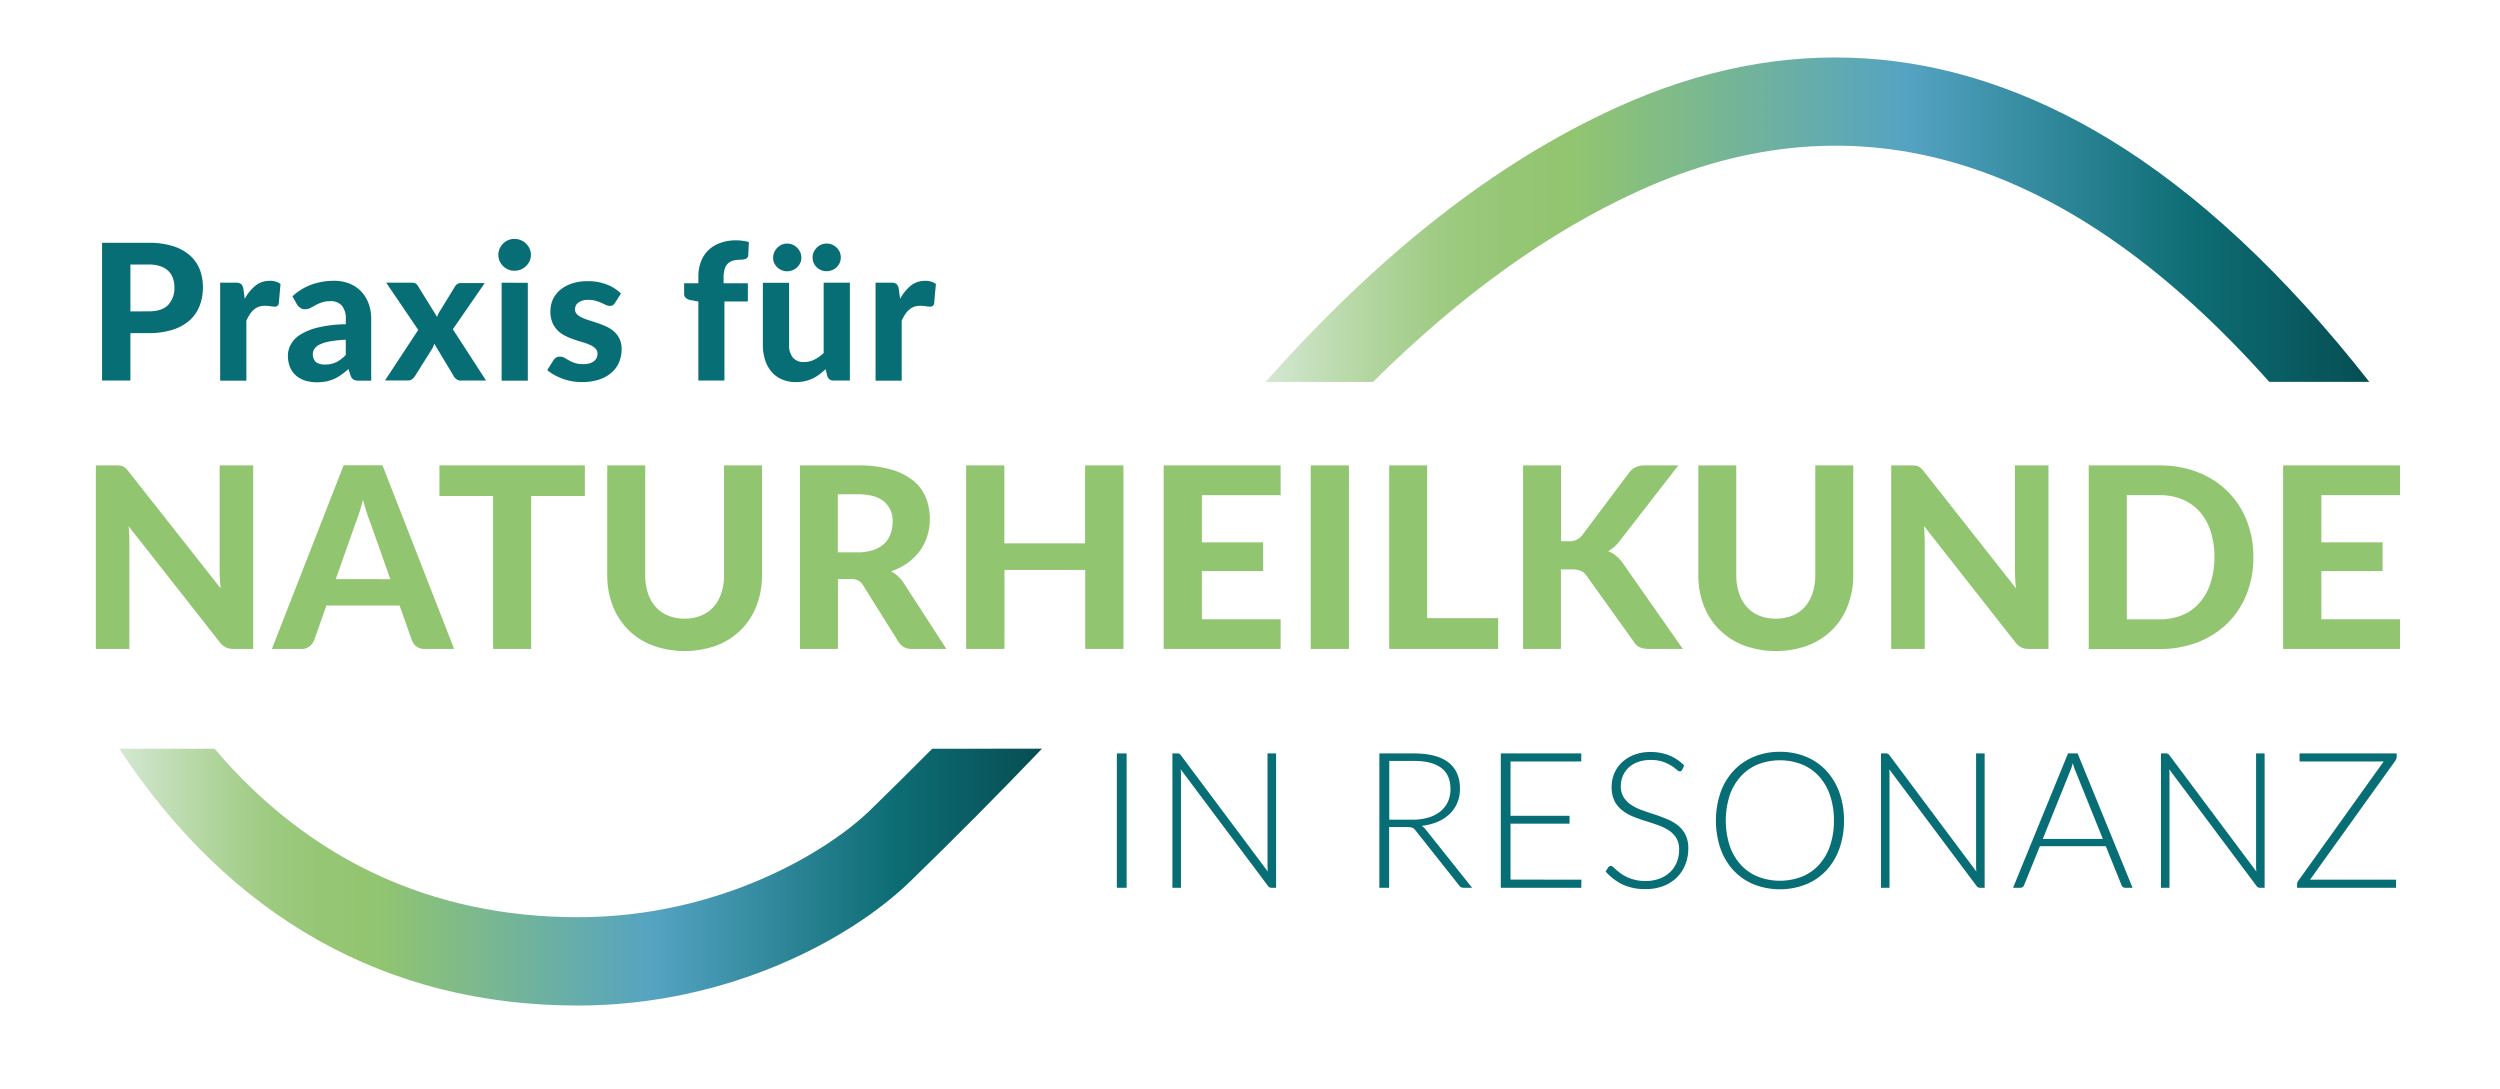 <svg id="Ebene_1" data-name="Ebene 1" xmlns="http://www.w3.org/2000/svg" xmlns:xlink="http://www.w3.org/1999/xlink" viewBox="0 0 805.19 350.75"><defs><style>.cls-1{fill:url(#Unbenannter_Verlauf_35);}.cls-2{fill:url(#Unbenannter_Verlauf_35-2);}.cls-3{fill:#076e75;}.cls-4{fill:#92c570;}</style><linearGradient id="Unbenannter_Verlauf_35" x1="407.57" y1="70.77" x2="763.11" y2="70.77" gradientUnits="userSpaceOnUse"><stop offset="0" stop-color="#d5e8d3"/><stop offset="0.06" stop-color="#bedcb1"/><stop offset="0.15" stop-color="#a1cc86"/><stop offset="0.17" stop-color="#9cca7f"/><stop offset="0.22" stop-color="#95c674"/><stop offset="0.28" stop-color="#92c570"/><stop offset="0.58" stop-color="#54a3c2"/><stop offset="0.84" stop-color="#0d6d74"/><stop offset="1" stop-color="#064e53"/></linearGradient><linearGradient id="Unbenannter_Verlauf_35-2" x1="38.41" y1="282.51" x2="335.6" y2="282.51" xlink:href="#Unbenannter_Verlauf_35"/></defs><title>logo</title><path class="cls-1" d="M442.22,123c28.16-27.92,56.4-48.22,85.59-61.52C598,29.52,666.14,50.26,730.88,123h32.23c-27.16-34.62-55.35-60.93-84-78.31C627.63,13.55,574.3,10.17,520.58,34.66c-38.85,17.71-75.94,46.72-113,88.37Z"/><path class="cls-2" d="M300.24,241.15q-10,10.08-20.13,19.93c-13.14,12.75-47.73,34.33-94,34.33-47.08,0-86.68-18.55-117-54.26H38.41c35.8,54.33,86.07,82.71,147.68,82.71,48.64,0,88.08-21.53,107.09-40q21.45-20.82,42.42-42.73Z"/><path class="cls-3" d="M47.85,78.2a25.61,25.61,0,0,1,7.88,1.08,14.76,14.76,0,0,1,5.45,3,11.69,11.69,0,0,1,3.17,4.54,15.66,15.66,0,0,1,1,5.71,16.13,16.13,0,0,1-1.07,6,12.26,12.26,0,0,1-3.24,4.68,15.12,15.12,0,0,1-5.47,3,24.94,24.94,0,0,1-7.74,1.08H42v15.26H32.87V78.2Zm0,22.08c2.88,0,5-.69,6.32-2.08a7.86,7.86,0,0,0,2-5.69,8.76,8.76,0,0,0-.5-3,6.11,6.11,0,0,0-1.53-2.32,6.9,6.9,0,0,0-2.59-1.48,11.63,11.63,0,0,0-3.7-.52H42v15.1Z"/><path class="cls-3" d="M78.83,96.25A14.17,14.17,0,0,1,82.28,92a7.19,7.19,0,0,1,4.59-1.55,5.63,5.63,0,0,1,3.48,1l-.55,6.24a1.19,1.19,0,0,1-1.34,1.07,9.11,9.11,0,0,1-1.41-.14,11.71,11.71,0,0,0-1.71-.13,5.94,5.94,0,0,0-2.06.33,5.19,5.19,0,0,0-1.61,1,7,7,0,0,0-1.27,1.5,13.13,13.13,0,0,0-1.05,2v19.29H70.91V91.05h5a2.61,2.61,0,0,1,1.78.46,2.88,2.88,0,0,1,.7,1.59Z"/><path class="cls-3" d="M94.18,95.42a18.92,18.92,0,0,1,6.14-3.75,21,21,0,0,1,7.28-1.23,13.07,13.07,0,0,1,5,.91,10.73,10.73,0,0,1,3.76,2.56,11.21,11.21,0,0,1,2.37,3.89,14.38,14.38,0,0,1,.83,5v19.81h-3.86a4,4,0,0,1-1.81-.33,2.55,2.55,0,0,1-1-1.41l-.67-2c-.8.69-1.57,1.31-2.31,1.83a12.28,12.28,0,0,1-4.86,2.15,15.73,15.73,0,0,1-3,.27,12.26,12.26,0,0,1-3.79-.55,8.25,8.25,0,0,1-2.95-1.64,7.24,7.24,0,0,1-1.91-2.7,9.66,9.66,0,0,1-.67-3.73,7.54,7.54,0,0,1,.89-3.49,8.55,8.55,0,0,1,3-3.16,19.34,19.34,0,0,1,5.75-2.36,40.14,40.14,0,0,1,9-1.05v-1.62a6.41,6.41,0,0,0-1.25-4.36A4.61,4.61,0,0,0,106.5,97a8.87,8.87,0,0,0-2.9.41,14.13,14.13,0,0,0-2,.89l-1.63.89a3.77,3.77,0,0,1-1.78.41,2.39,2.39,0,0,1-1.48-.45,3.8,3.8,0,0,1-1-1Zm17.18,14a39.9,39.9,0,0,0-5.14.54,12.09,12.09,0,0,0-3.25,1,4.2,4.2,0,0,0-1.71,1.39,3.49,3.49,0,0,0,.52,4.3,4.66,4.66,0,0,0,2.85.76,8.3,8.3,0,0,0,3.66-.75,11,11,0,0,0,3.07-2.33Z"/><path class="cls-3" d="M156.55,122.57h-8.1a2.26,2.26,0,0,1-1.48-.46,3.41,3.41,0,0,1-.9-1.07l-6.21-10.36a6.08,6.08,0,0,1-.8,1.83L133.74,121a4.74,4.74,0,0,1-.9,1.06,2,2,0,0,1-1.36.47H124l10.7-16.27L124.39,91.05h8.1a2.83,2.83,0,0,1,1.34.24,2.28,2.28,0,0,1,.77.8l6.18,10a8.49,8.49,0,0,1,.39-1,9,9,0,0,1,.58-1l4.74-7.74a2.17,2.17,0,0,1,1.9-1.19h7.74l-10.28,14.89Z"/><path class="cls-3" d="M171,82.09a4.77,4.77,0,0,1-.43,2,5.62,5.62,0,0,1-1.15,1.62,5.26,5.26,0,0,1-3.75,1.49,5.05,5.05,0,0,1-2-.39,5.26,5.26,0,0,1-1.63-1.1,5.53,5.53,0,0,1-1.12-1.62,5.06,5.06,0,0,1,0-4,5.37,5.37,0,0,1,1.12-1.64,4.94,4.94,0,0,1,1.63-1.1,4.89,4.89,0,0,1,2-.4,5.27,5.27,0,0,1,2.07.4,5.15,5.15,0,0,1,1.68,1.1,5.45,5.45,0,0,1,1.15,1.64A4.82,4.82,0,0,1,171,82.09Zm-1,9v31.52h-8.44V91.05Z"/><path class="cls-3" d="M198.08,97.53a2.55,2.55,0,0,1-.69.75,1.77,1.77,0,0,1-1,.23,2.85,2.85,0,0,1-1.26-.31l-1.43-.66a16.5,16.5,0,0,0-1.82-.65,8.15,8.15,0,0,0-2.37-.31,5.23,5.23,0,0,0-3.18.84,2.62,2.62,0,0,0-1.13,2.22,2.16,2.16,0,0,0,.64,1.59,5.51,5.51,0,0,0,1.69,1.11,19.93,19.93,0,0,0,2.4.89c.9.28,1.82.58,2.77.9a26.84,26.84,0,0,1,2.77,1.14,9.49,9.49,0,0,1,2.4,1.6,7.49,7.49,0,0,1,1.7,2.32,7.81,7.81,0,0,1,.64,3.29,10.59,10.59,0,0,1-.84,4.24,9.19,9.19,0,0,1-2.46,3.34,11.6,11.6,0,0,1-4,2.21,17.83,17.83,0,0,1-5.57.79,18.16,18.16,0,0,1-3.21-.29,17.84,17.84,0,0,1-3-.82,19,19,0,0,1-2.69-1.24,12.34,12.34,0,0,1-2.18-1.53l2-3.15a2.66,2.66,0,0,1,.84-.86,2.53,2.53,0,0,1,1.3-.3,2.67,2.67,0,0,1,1.41.38c.43.25.91.53,1.44.82a11.11,11.11,0,0,0,1.88.83,8.05,8.05,0,0,0,2.7.38,7.26,7.26,0,0,0,2.11-.27,4.25,4.25,0,0,0,1.44-.75,2.93,2.93,0,0,0,.81-1.07,3.13,3.13,0,0,0,.26-1.24,2.31,2.31,0,0,0-.66-1.7,5.8,5.8,0,0,0-1.71-1.14,15.77,15.77,0,0,0-2.43-.89c-.92-.27-1.85-.56-2.8-.89a22.37,22.37,0,0,1-2.78-1.16,9.42,9.42,0,0,1-2.42-1.7,7.9,7.9,0,0,1-1.71-2.52,9,9,0,0,1-.66-3.64A9.2,9.2,0,0,1,178,96.6a8.82,8.82,0,0,1,2.29-3.11,11.47,11.47,0,0,1,3.81-2.14,16,16,0,0,1,5.27-.79,16.26,16.26,0,0,1,6.12,1.1A13.23,13.23,0,0,1,200,94.53Z"/><path class="cls-3" d="M224.92,122.57V97.1l-2.44-.43a3.34,3.34,0,0,1-1.55-.67,1.72,1.72,0,0,1-.59-1.41V91.23h4.58V89.15a13.54,13.54,0,0,1,.84-4.88,10.21,10.21,0,0,1,2.4-3.7A10.77,10.77,0,0,1,232,78.24a14.55,14.55,0,0,1,5.1-.83,14.15,14.15,0,0,1,2.1.14,16.14,16.14,0,0,1,2,.41L241,82.12a1.32,1.32,0,0,1-.81,1.24,4.68,4.68,0,0,1-1.67.29,9,9,0,0,0-2.31.27,3.81,3.81,0,0,0-2.8,2.71,9.08,9.08,0,0,0-.36,2.77v1.83h7.82V97.1h-7.55v25.47Z"/><path class="cls-3" d="M273.72,91.05v31.52h-5.2a2,2,0,0,1-2.07-1.47l-.55-2.2a21.57,21.57,0,0,1-2,1.68,12.48,12.48,0,0,1-2.16,1.32,12,12,0,0,1-2.47.86,13.15,13.15,0,0,1-2.89.3,11.08,11.08,0,0,1-4.58-.89,9.11,9.11,0,0,1-3.34-2.47,11,11,0,0,1-2.05-3.79,15.79,15.79,0,0,1-.71-4.83v-20h8.44v20a6.24,6.24,0,0,0,1.21,4.08,4.43,4.43,0,0,0,3.59,1.45,7.36,7.36,0,0,0,3.34-.78,12,12,0,0,0,3-2.13V91.05ZM258.1,83a4,4,0,0,1-.37,1.71,4.58,4.58,0,0,1-1,1.39,4.49,4.49,0,0,1-1.47.93,4.67,4.67,0,0,1-1.79.34,4.3,4.3,0,0,1-1.7-.34,4.37,4.37,0,0,1-1.42-.93,4.73,4.73,0,0,1-1-1.39A4.1,4.1,0,0,1,249,83a4.32,4.32,0,0,1,.36-1.75,5,5,0,0,1,1-1.45,4.51,4.51,0,0,1,1.42-1,4.31,4.31,0,0,1,1.7-.35,4.68,4.68,0,0,1,1.79.35,4.62,4.62,0,0,1,1.47,1,4.85,4.85,0,0,1,1,1.45A4.16,4.16,0,0,1,258.1,83Zm12.69,0a4.1,4.1,0,0,1-.37,1.71,4.55,4.55,0,0,1-1,1.39A4.3,4.3,0,0,1,268,87a4.67,4.67,0,0,1-1.79.34,4.46,4.46,0,0,1-1.74-.34,4.36,4.36,0,0,1-2.4-2.32,4.09,4.09,0,0,1-.35-1.71,4.31,4.31,0,0,1,.35-1.75,4.59,4.59,0,0,1,1-1.45,4.44,4.44,0,0,1,3.18-1.33,4.68,4.68,0,0,1,1.79.35,4.42,4.42,0,0,1,1.45,1,4.82,4.82,0,0,1,1,1.45A4.32,4.32,0,0,1,270.79,83Z"/><path class="cls-3" d="M289.9,96.25A14.17,14.17,0,0,1,293.35,92a7.21,7.21,0,0,1,4.59-1.55,5.69,5.69,0,0,1,3.49,1l-.56,6.24a1.19,1.19,0,0,1-1.34,1.07,9.11,9.11,0,0,1-1.41-.14,11.71,11.71,0,0,0-1.71-.13,6,6,0,0,0-2.06.33,5.19,5.19,0,0,0-1.61,1,7,7,0,0,0-1.27,1.5,13.13,13.13,0,0,0-1.05,2v19.29H282V91.05h5a2.61,2.61,0,0,1,1.78.46,2.88,2.88,0,0,1,.7,1.59Z"/><path class="cls-4" d="M81.54,149.9V209H75.22a5.63,5.63,0,0,1-2.41-.47A5.76,5.76,0,0,1,70.9,207l-29.47-37.5c.08.95.14,1.89.18,2.81s.06,1.78.06,2.57V209H30.87V149.9h6.44a12.57,12.57,0,0,1,1.33.06,2.9,2.9,0,0,1,1,.28,3.94,3.94,0,0,1,.85.59,10.24,10.24,0,0,1,.9,1l29.67,37.66c-.11-1-.19-2-.24-3s-.08-1.88-.08-2.75V149.9Z"/><path class="cls-4" d="M146.26,209h-9.5a4.1,4.1,0,0,1-2.58-.76,4.45,4.45,0,0,1-1.49-1.93l-4-11.29H105.14l-4,11.29a4.58,4.58,0,0,1-1.43,1.85,3.87,3.87,0,0,1-2.56.84H87.57l23.11-59.14h12.51Zm-20.54-22.46-6.4-18.1c-.38-.95-.78-2.06-1.2-3.34s-.83-2.66-1.21-4.16c-.38,1.52-.78,2.93-1.2,4.22s-.82,2.41-1.2,3.36l-6.36,18Z"/><path class="cls-4" d="M188.37,159.76H171.08V209H158.82V159.76H141.53V149.9h46.84Z"/><path class="cls-4" d="M220.52,199.25a13.67,13.67,0,0,0,5.34-1,11,11,0,0,0,4-2.84,12.46,12.46,0,0,0,2.48-4.44,18.77,18.77,0,0,0,.86-5.87V149.9h12.23v35.21a27.22,27.22,0,0,1-1.74,9.89,22.14,22.14,0,0,1-4.95,7.76,22.5,22.5,0,0,1-7.82,5.09,30.34,30.34,0,0,1-20.81,0,22.53,22.53,0,0,1-7.85-5.09,22.28,22.28,0,0,1-4.95-7.76,27.43,27.43,0,0,1-1.73-9.89V149.9h12.23v35.21a18.78,18.78,0,0,0,.85,5.87,12.32,12.32,0,0,0,2.49,4.44,10.94,10.94,0,0,0,4,2.84A13.84,13.84,0,0,0,220.52,199.25Z"/><path class="cls-4" d="M304.81,209h-11a4.81,4.81,0,0,1-4.49-2.37L278,188.54A4.62,4.62,0,0,0,276.5,187a4.88,4.88,0,0,0-2.46-.49h-4.16V209H257.65V149.9h18.59a38.1,38.1,0,0,1,10.6,1.28,20.28,20.28,0,0,1,7.21,3.57,13.58,13.58,0,0,1,4.12,5.44,18,18,0,0,1,1.3,6.95,18.47,18.47,0,0,1-.83,5.56,16.51,16.51,0,0,1-2.43,4.79,17.36,17.36,0,0,1-3.91,3.83A20.16,20.16,0,0,1,287,184a12.08,12.08,0,0,1,2.2,1.57,11,11,0,0,1,1.84,2.18ZM276.16,177.9a15.4,15.4,0,0,0,5.13-.76,9.51,9.51,0,0,0,3.55-2.08,8.18,8.18,0,0,0,2-3.11,11.51,11.51,0,0,0,.65-3.92,8,8,0,0,0-2.79-6.52c-1.86-1.55-4.7-2.32-8.5-2.32h-6.36V177.9Z"/><path class="cls-4" d="M361.83,149.9V209H349.52V183.56h-26V209H311.17V149.9h12.31V175h26V149.9Z"/><path class="cls-4" d="M387.1,159.48v15.2h19.73v9.25H387.1v15.53h25.36V209H374.79V149.9h37.67v9.58Z"/><path class="cls-4" d="M434.46,209H422.15V149.9h12.31Z"/><path class="cls-4" d="M482.52,199.09V209h-35.1V149.9h12.23v49.19Z"/><path class="cls-4" d="M502.77,174.31h2.41a5,5,0,0,0,4.36-1.87l15-20a5.79,5.79,0,0,1,2.32-2,7.71,7.71,0,0,1,3.1-.55h10.6l-18.83,24.25a12.15,12.15,0,0,1-3.79,3.38,10,10,0,0,1,2.56,1.49,11.64,11.64,0,0,1,2.2,2.42L542,209H531.1a9.28,9.28,0,0,1-1.81-.16,5.6,5.6,0,0,1-1.33-.45,3.41,3.41,0,0,1-1-.72,6.17,6.17,0,0,1-.77-1L511,185.44a4.41,4.41,0,0,0-1.84-1.57,7.58,7.58,0,0,0-3-.47h-3.43V209H490.55V149.9h12.22Z"/><path class="cls-4" d="M572,199.25a13.74,13.74,0,0,0,5.34-1,11,11,0,0,0,4-2.84A12.46,12.46,0,0,0,583.8,191a18.77,18.77,0,0,0,.86-5.87V149.9h12.23v35.21a27.22,27.22,0,0,1-1.74,9.89,22.14,22.14,0,0,1-4.95,7.76,22.59,22.59,0,0,1-7.82,5.09,30.34,30.34,0,0,1-20.81,0,22.53,22.53,0,0,1-7.85-5.09,22.28,22.28,0,0,1-5-7.76,27.22,27.22,0,0,1-1.73-9.89V149.9h12.22v35.21a18.77,18.77,0,0,0,.86,5.87,12.32,12.32,0,0,0,2.49,4.44,10.94,10.94,0,0,0,4,2.84A13.84,13.84,0,0,0,572,199.25Z"/><path class="cls-4" d="M659.77,149.9V209h-6.31a5.57,5.57,0,0,1-2.41-.47,5.76,5.76,0,0,1-1.91-1.61l-29.47-37.5c.08.95.14,1.89.18,2.81s.06,1.78.06,2.57V209h-10.8V149.9h6.44a12.57,12.57,0,0,1,1.33.06,3,3,0,0,1,1,.28,4.2,4.2,0,0,1,.85.59,10.24,10.24,0,0,1,.9,1l29.67,37.66c-.11-1-.19-2-.25-3s-.08-1.88-.08-2.75V149.9Z"/><path class="cls-4" d="M725.76,179.45a31.64,31.64,0,0,1-2.18,11.92,27,27,0,0,1-6.15,9.35,28.22,28.22,0,0,1-9.56,6.12,33.65,33.65,0,0,1-12.39,2.2H672.73V149.9h22.75a33.45,33.45,0,0,1,12.39,2.2,28.09,28.09,0,0,1,9.56,6.13,27.23,27.23,0,0,1,6.15,9.36A31.33,31.33,0,0,1,725.76,179.45Zm-12.55,0a26.77,26.77,0,0,0-1.22-8.36,17.82,17.82,0,0,0-3.51-6.28,15.42,15.42,0,0,0-5.56-3.95,19.05,19.05,0,0,0-7.44-1.38H685v40h10.44a19.05,19.05,0,0,0,7.44-1.37,15,15,0,0,0,5.56-4,17.83,17.83,0,0,0,3.51-6.3A26.88,26.88,0,0,0,713.21,179.45Z"/><path class="cls-4" d="M747.65,159.48v15.2h19.73v9.25H747.65v15.53H773V209H735.34V149.9H773v9.58Z"/><path class="cls-3" d="M362.86,285.93h-3.15V242.66h3.15Z"/><path class="cls-3" d="M411,242.66v43.27h-1.47a1.39,1.39,0,0,1-.65-.14,1.48,1.48,0,0,1-.51-.47l-28.1-37.55q.09.91.09,1.74v36.42H377.6V242.66h1.56a1.61,1.61,0,0,1,.66.11,1.5,1.5,0,0,1,.5.47l28,37.46q-.09-.92-.09-1.74v-36.3Z"/><path class="cls-3" d="M474.13,285.93h-2.69a2,2,0,0,1-.87-.17,1.63,1.63,0,0,1-.66-.63L456,267.58a3.65,3.65,0,0,0-.51-.58,1.88,1.88,0,0,0-.58-.38,3,3,0,0,0-.76-.2,8.38,8.38,0,0,0-1.09-.06h-5.65v19.57h-3.15V242.66h11.07q7.45,0,11.17,2.89t3.72,8.49a11.6,11.6,0,0,1-.86,4.52,10.46,10.46,0,0,1-2.46,3.59,12.9,12.9,0,0,1-3.88,2.53,18.37,18.37,0,0,1-5.13,1.31,5.07,5.07,0,0,1,1.32,1.22ZM454.93,264a17.73,17.73,0,0,0,5.15-.69,11.19,11.19,0,0,0,3.85-2,8.57,8.57,0,0,0,2.4-3.09,9.71,9.71,0,0,0,.83-4.07q0-4.62-3-6.85t-8.79-2.23h-7.92V264Z"/><path class="cls-3" d="M509.35,283.33l-.06,2.6H483.37V242.66h25.92v2.6H486.51v17.49h19v2.54h-19v18Z"/><path class="cls-3" d="M541.79,247.92a.84.84,0,0,1-.79.52,1.79,1.79,0,0,1-1-.56,12.75,12.75,0,0,0-1.69-1.26,13.72,13.72,0,0,0-2.68-1.27,11.91,11.91,0,0,0-4-.58,11.67,11.67,0,0,0-4.14.68,8.66,8.66,0,0,0-3,1.83,7.84,7.84,0,0,0-1.83,2.69,8.35,8.35,0,0,0-.63,3.21,6.5,6.5,0,0,0,.94,3.64,8.33,8.33,0,0,0,2.46,2.45,15.77,15.77,0,0,0,3.47,1.69c1.29.46,2.62.92,4,1.36s2.69.95,4,1.49a14.65,14.65,0,0,1,3.47,2,9.36,9.36,0,0,1,2.46,3,9.61,9.61,0,0,1,.93,4.45,14,14,0,0,1-.93,5.12,12.07,12.07,0,0,1-2.71,4.18,12.67,12.67,0,0,1-4.34,2.79,15.6,15.6,0,0,1-5.87,1,16.74,16.74,0,0,1-7.37-1.51,17.43,17.43,0,0,1-5.41-4.15l.86-1.34a1,1,0,0,1,.85-.46,1.24,1.24,0,0,1,.71.36l1,.91c.41.35.9.74,1.47,1.16a12.42,12.42,0,0,0,2,1.16,13.38,13.38,0,0,0,2.6.9,13.52,13.52,0,0,0,3.33.37,12.7,12.7,0,0,0,4.59-.78,10.08,10.08,0,0,0,3.41-2.13,9.05,9.05,0,0,0,2.12-3.19,10.64,10.64,0,0,0,.74-4,7,7,0,0,0-.94-3.78,8,8,0,0,0-2.46-2.47,15.72,15.72,0,0,0-3.47-1.67q-1.94-.68-4-1.32c-1.37-.42-2.7-.9-4-1.43a13.73,13.73,0,0,1-3.47-2A9.22,9.22,0,0,1,520,258a10.31,10.31,0,0,1-.93-4.64,11,11,0,0,1,.82-4.19,10.47,10.47,0,0,1,2.42-3.56,11.81,11.81,0,0,1,3.93-2.47,14.11,14.11,0,0,1,5.33-.94,16.21,16.21,0,0,1,6,1.07,14.75,14.75,0,0,1,4.88,3.27Z"/><path class="cls-3" d="M593.9,264.28a26.28,26.28,0,0,1-1.5,9.1,20.28,20.28,0,0,1-4.22,7,18.61,18.61,0,0,1-6.53,4.46,23,23,0,0,1-16.77,0,18.53,18.53,0,0,1-6.51-4.46,20.12,20.12,0,0,1-4.22-7,28.26,28.26,0,0,1,0-18.17,20.12,20.12,0,0,1,4.22-7,18.85,18.85,0,0,1,6.51-4.48,21.47,21.47,0,0,1,8.38-1.59,21.73,21.73,0,0,1,8.39,1.58,18.53,18.53,0,0,1,6.53,4.48,20.42,20.42,0,0,1,4.22,7A26.19,26.19,0,0,1,593.9,264.28Zm-3.24,0a24.52,24.52,0,0,0-1.26-8.13,17.23,17.23,0,0,0-3.54-6.12,15.39,15.39,0,0,0-5.51-3.84,19.65,19.65,0,0,0-14.16,0,15.57,15.57,0,0,0-5.51,3.84,17.45,17.45,0,0,0-3.58,6.12,26.72,26.72,0,0,0,0,16.28,17.45,17.45,0,0,0,3.58,6.1,15.27,15.27,0,0,0,5.51,3.82,19.65,19.65,0,0,0,14.16,0,15.1,15.1,0,0,0,5.51-3.82,17.23,17.23,0,0,0,3.54-6.1A24.55,24.55,0,0,0,590.66,264.28Z"/><path class="cls-3" d="M639.21,242.66v43.27h-1.46a1.4,1.4,0,0,1-.66-.14,1.57,1.57,0,0,1-.51-.47l-28.1-37.55q.09.91.09,1.74v36.42h-2.75V242.66h1.56a1.61,1.61,0,0,1,.66.11,1.5,1.5,0,0,1,.5.47l28,37.46q-.09-.92-.09-1.74v-36.3Z"/><path class="cls-3" d="M686.85,285.93h-2.41a1.1,1.1,0,0,1-.71-.23,1.6,1.6,0,0,1-.43-.6l-5.07-12.56H657L651.9,285.1a1.22,1.22,0,0,1-.43.58,1.1,1.1,0,0,1-.73.25h-2.38l17.7-43.27h3.09Zm-9.57-15.72-8.81-21.86a21.7,21.7,0,0,1-.88-2.57c-.12.49-.26,1-.4,1.39a10.55,10.55,0,0,1-.46,1.21l-8.8,21.83Z"/><path class="cls-3" d="M729.38,242.66v43.27h-1.47a1.39,1.39,0,0,1-.65-.14,1.48,1.48,0,0,1-.51-.47l-28.1-37.55q.09.91.09,1.74v36.42H696V242.66h1.56a1.61,1.61,0,0,1,.66.11,1.5,1.5,0,0,1,.5.47l28,37.46q-.09-.92-.09-1.74v-36.3Z"/><path class="cls-3" d="M771.91,243.73a2.41,2.41,0,0,1-.42,1.26L744,283.33H771.7v2.6H739.84V284.8a1.61,1.61,0,0,1,.1-.6,3.46,3.46,0,0,1,.27-.5l27.51-38.44H740.63v-2.6h31.28Z"/></svg>